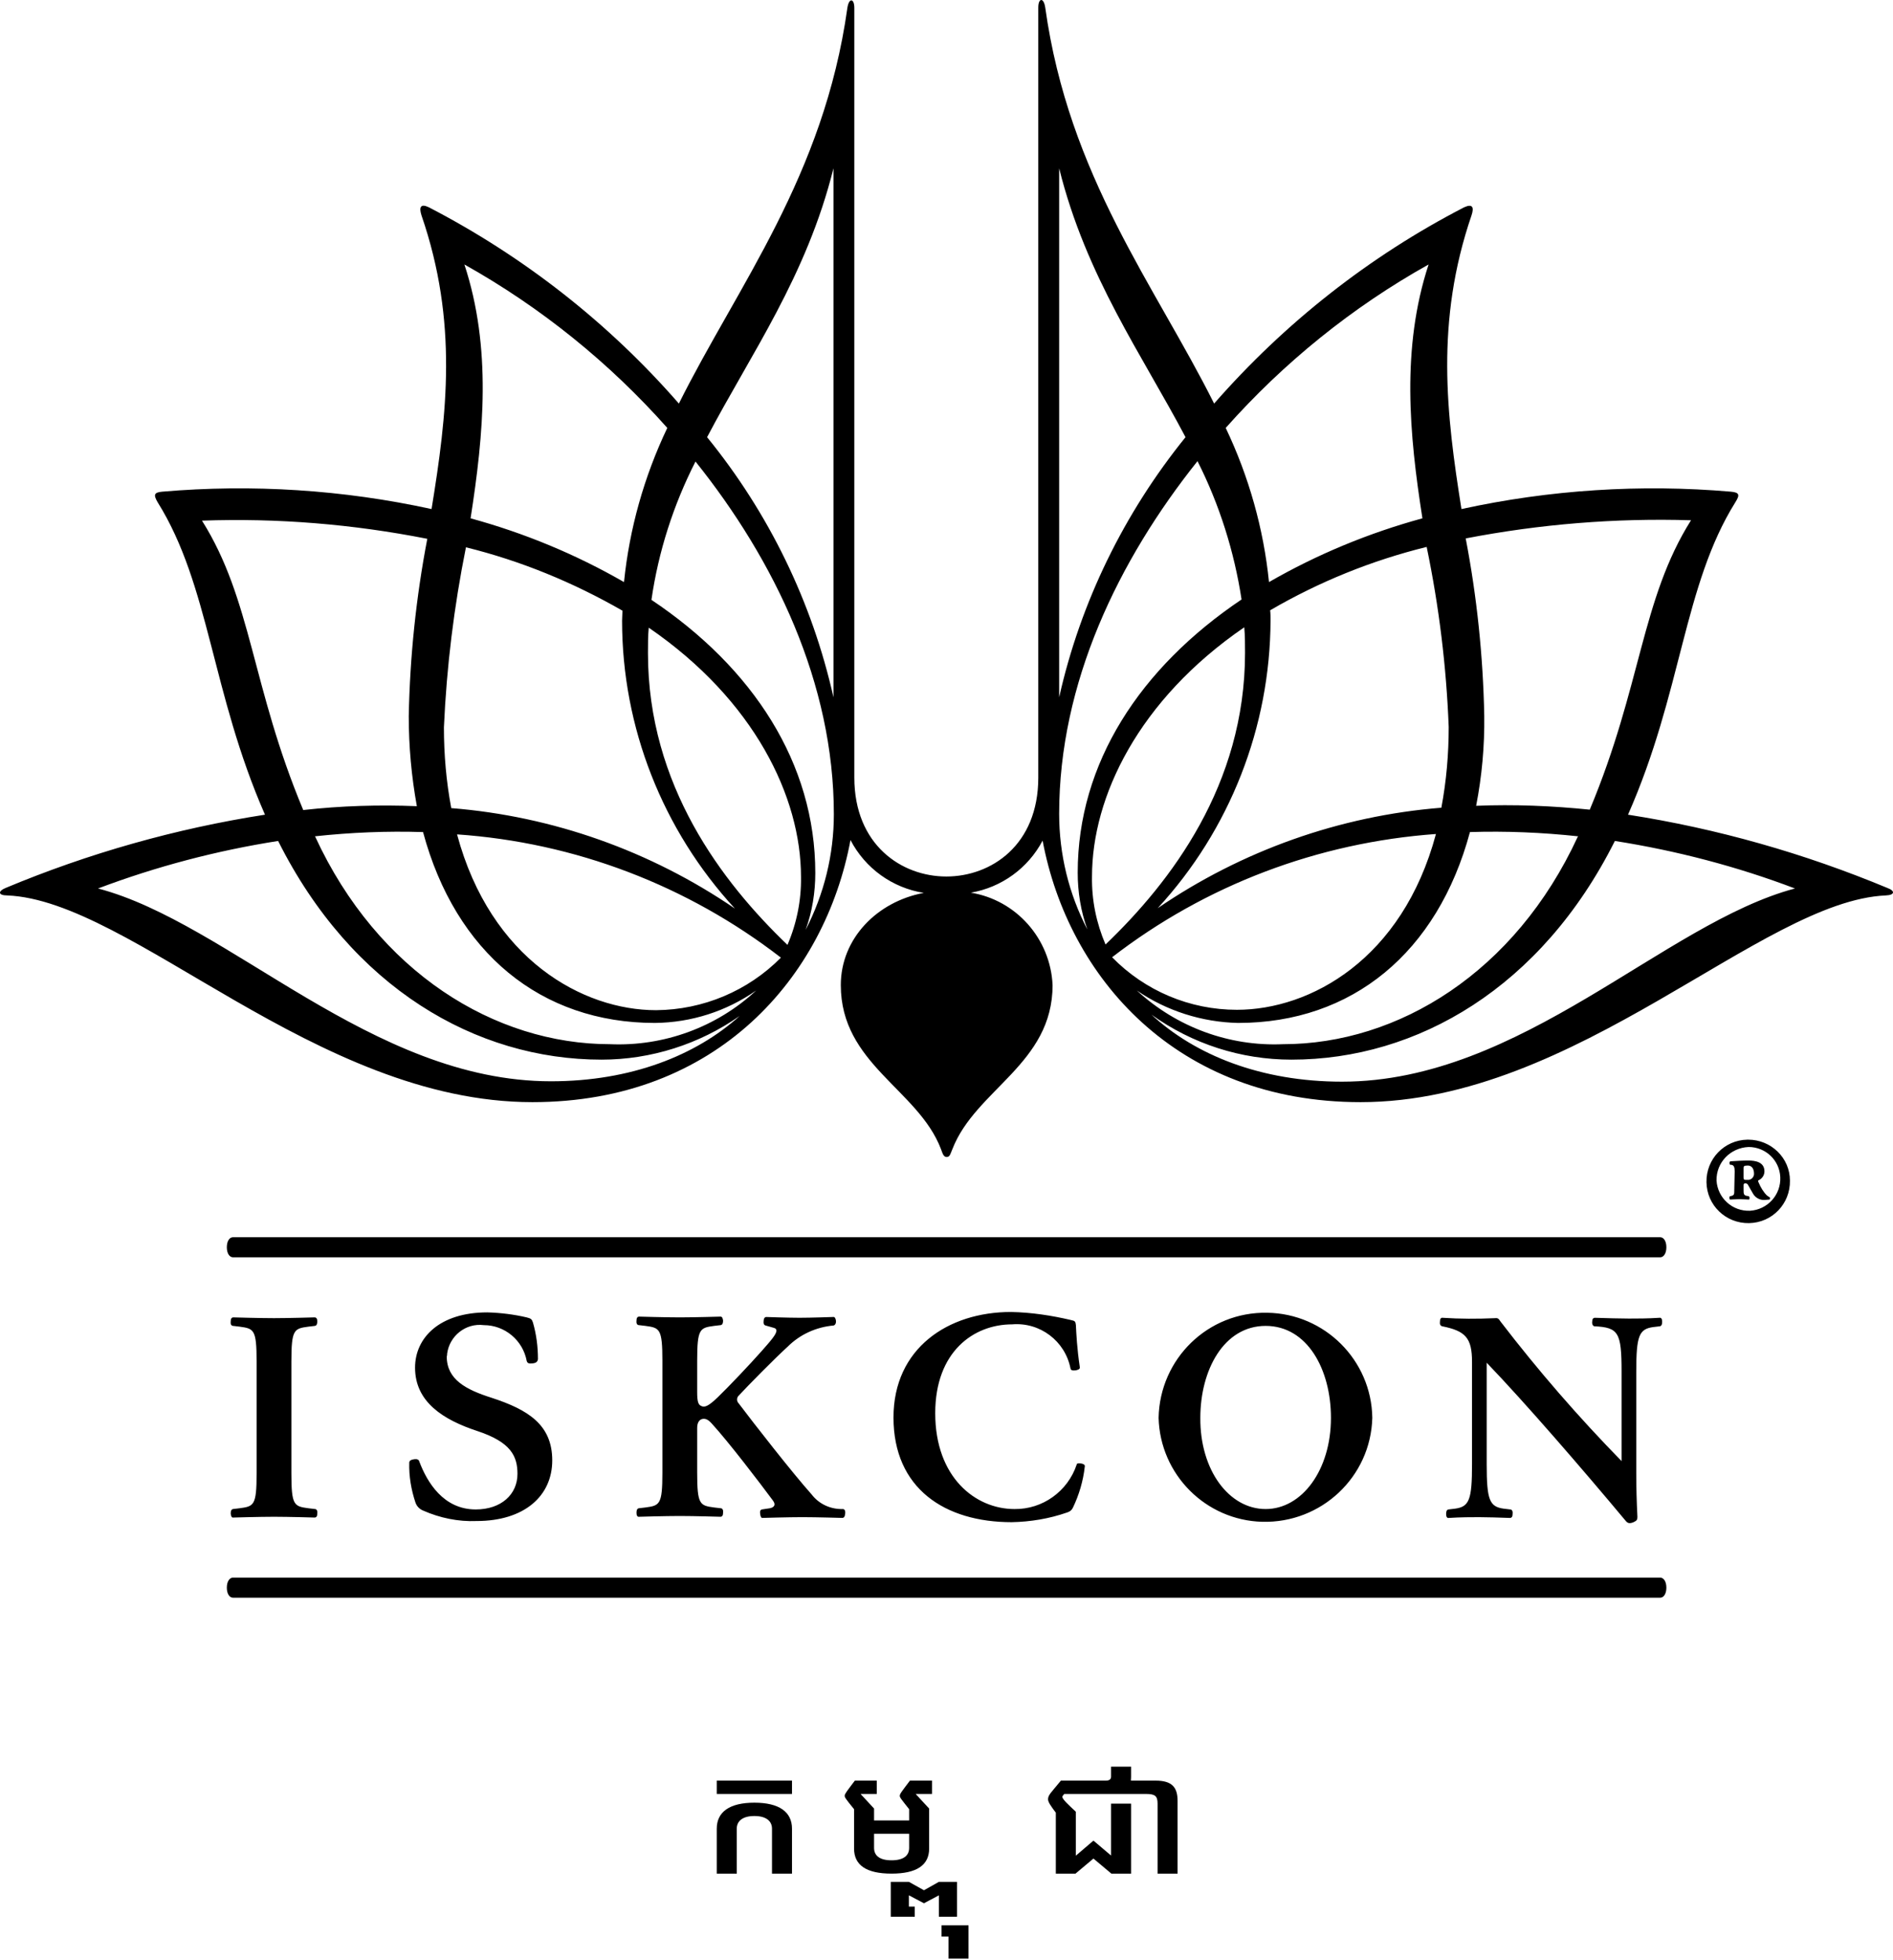 <?xml version="1.0" encoding="UTF-8"?> <svg xmlns="http://www.w3.org/2000/svg" width="1270" height="1315" viewBox="0 0 1270 1315" fill="none"><path d="M649.759 1314.3H636.34V1299.5H631.654V1291.94H649.759V1314.3ZM619.881 1268.41L629.892 1262.77H642.032V1286.2H629.892V1271.82L619.881 1277.14L609.764 1271.82V1279.38H613.704V1286.2H597.623V1262.77H609.764L619.881 1268.41ZM506.104 1209.65C522.718 1209.65 531.345 1215.83 531.345 1227.12V1257.25H517.926V1227.12C517.926 1221.9 513.879 1218.59 506.104 1218.59C498.33 1218.59 494.283 1221.9 494.283 1227.12V1257.25H480.865V1227.12C480.865 1215.83 489.491 1209.65 506.104 1209.65ZM588.212 1203.79H577.456V1203.9L586.402 1213.59V1221.58H609.938V1214.02C604.187 1206.77 603.654 1206.14 603.654 1204.96C603.654 1203.69 605.252 1201.77 610.47 1194.85H625.273V1203.79H614.41V1203.9L623.356 1213.59V1240.43C623.356 1251.61 614.943 1257.25 598.116 1257.25C581.29 1257.25 572.983 1251.61 572.983 1240.43V1214.02C567.127 1206.77 566.7 1206.14 566.7 1204.96C566.7 1203.69 568.297 1201.77 573.516 1194.85H588.212V1203.79ZM758.823 1192.29C758.823 1193.25 758.717 1194.1 758.717 1194.85H775.331C786.619 1194.85 790.027 1199.64 790.027 1208.48V1257.25H776.608V1210.29C776.608 1205.28 775.011 1203.79 768.94 1203.79H713.988C713.136 1204.75 712.711 1205.39 712.711 1205.71C712.711 1207.31 716.757 1211.03 721.763 1215.72V1245.22L733.584 1235.1L745.405 1245.11V1210.29H758.823V1257.25H745.618L733.584 1247.14L721.55 1257.25H708.345V1216.36C705.043 1211.99 703.126 1209.22 703.126 1207.41C703.126 1204.54 704.936 1203.15 711.752 1194.85H741.997C744.021 1194.85 745.405 1193.99 745.405 1192.29V1185.47H758.823V1192.29ZM586.402 1240C586.402 1245.22 590.236 1248.31 598.116 1248.31C606.103 1248.31 609.937 1245.22 609.938 1240V1230.52H586.402V1240ZM531.345 1203.79H480.865V1194.85H531.345V1203.79ZM1113.81 1058.63C1116.14 1058.63 1117.96 1061.22 1117.96 1065.37C1117.96 1069.52 1116.14 1072.11 1113.81 1072.11H156.324C153.991 1072.11 152.176 1069.52 152.176 1065.37C152.176 1061.22 153.991 1058.63 156.324 1058.63H1113.81ZM1113.31 884.276C1114.61 884.017 1115.13 885.314 1115.13 886.869C1115.13 888.425 1114.87 889.721 1113.57 889.98L1109.16 890.499C1099.57 891.795 1097.76 896.463 1097.76 920.315V989.021C1097.76 998.096 1098.02 1007.69 1098.53 1017.8C1098.53 1019.62 1098.27 1020.39 1095.94 1021.43C1093.35 1022.47 1092.05 1022.21 1090.76 1020.65C1061.48 985.572 1023.11 941.156 997.419 914.428V982.54C997.419 1006.39 999.233 1011.06 1008.83 1012.36L1013.23 1012.88C1014.53 1012.88 1015.05 1014.43 1014.79 1015.99C1014.79 1017.54 1014.27 1018.58 1012.97 1018.58C1005.2 1018.32 997.937 1018.06 992.492 1018.06C987.307 1018.06 979.788 1018.06 972.01 1018.58C970.714 1018.84 970.195 1017.54 970.195 1015.99C970.195 1014.43 970.455 1013.13 971.751 1012.88L976.158 1012.36C985.751 1011.06 987.566 1006.39 987.566 982.54V913.833C987.566 897.759 983.159 893.092 967.603 889.98C966.306 889.721 965.788 888.425 966.047 886.869C966.047 885.314 966.565 884.017 967.861 884.276C979.529 885.054 991.196 885.055 1002.86 884.536C1005.2 884.277 1005.46 885.054 1006.75 886.869C1031.97 919.727 1058.94 950.832 1087.9 980.433V920.315C1087.9 894.129 1085.83 890.758 1069.75 889.98C1068.72 889.98 1067.94 888.425 1068.2 886.869C1068.2 885.314 1068.72 884.276 1070.01 884.276C1077.79 884.536 1087.39 884.795 1092.83 884.795C1098.02 884.795 1105.53 884.795 1113.31 884.276ZM678.256 880.38C691.997 880.639 705.479 882.713 718.701 885.824C721.294 886.343 721.553 886.862 721.812 889.195C722.072 894.899 722.59 905.011 724.405 917.196C724.665 918.493 723.887 919.012 721.812 919.53C719.479 919.789 718.442 919.53 718.183 918.233C714.553 899.825 697.701 887.121 679.033 888.677C653.365 888.677 627.439 906.826 627.438 948.309C627.438 991.348 654.403 1012.61 680.589 1012.61C699.516 1012.87 716.368 1000.68 722.331 982.792C722.331 982.014 723.369 981.754 725.184 982.014C726.998 982.273 728.035 983.051 727.776 984.088C726.739 993.681 723.887 1003.27 719.738 1011.83C718.96 1013.39 717.664 1014.42 715.85 1014.94C703.923 1019.09 691.479 1021.16 678.774 1021.42C633.921 1021.42 599.438 998.867 599.438 951.161C599.438 904.752 635.995 880.38 678.256 880.38ZM777.29 951.418C778.068 911.75 810.477 880.119 850.146 880.896C888.777 881.415 920.148 912.787 920.667 951.418C919.63 991.086 886.443 1022.2 846.774 1021.16C808.921 1020.12 778.327 989.531 777.29 951.418ZM326.939 880.647C335.755 880.907 344.57 881.943 353.385 884.018C356.496 884.795 356.755 885.315 357.533 887.389C359.867 895.426 360.904 903.723 360.904 912.02C360.645 913.834 359.608 914.612 357.274 914.871C354.941 915.13 353.903 914.871 353.385 913.315C350.792 899.315 338.607 889.203 324.606 889.203C312.421 887.648 301.531 896.463 299.976 908.39C299.976 908.908 299.975 909.686 299.716 910.204C299.716 925.76 312.679 932.502 329.791 937.946C354.422 945.984 370.497 956.095 370.497 979.948C370.497 1003.8 351.829 1020.65 319.68 1020.65C307.494 1021.17 295.049 1018.58 283.9 1013.65C281.308 1012.62 279.493 1010.54 278.715 1008.21C275.863 999.652 274.307 990.578 274.566 981.504C274.566 979.948 276.123 979.429 277.938 979.17C279.752 978.911 281.048 979.43 281.308 980.726C286.493 994.467 297.383 1012.87 319.161 1012.88C336.273 1012.88 347.163 1002.76 347.163 989.022C347.163 977.355 343.014 967.762 320.198 960.243C297.383 952.724 278.456 940.798 278.456 917.723C278.456 897.759 294.79 880.647 326.939 880.647ZM483.284 883.485C484.58 883.485 484.84 884.522 485.1 886.077C485.1 887.633 484.84 888.929 483.544 889.188L479.136 889.707C469.543 891.003 467.729 891.523 467.729 913.042V934.302C467.729 940.524 468.506 942.598 470.32 943.376C472.654 944.672 475.247 943.636 481.47 937.673C488.989 930.413 502.989 915.634 511.026 906.56C516.73 900.078 521.138 895.152 520.879 892.818C520.879 891.781 520.1 891.263 519.063 891.004L513.619 889.448C512.582 889.189 512.063 888.152 512.322 886.337C512.322 885.041 512.841 883.744 514.138 883.744C514.206 883.747 528.675 884.263 536.435 884.263C544.213 884.263 558.732 883.744 558.732 883.744C560.028 883.485 560.547 884.522 560.807 886.077C561.066 887.892 560.288 889.189 559.251 889.448C547.584 890.485 536.694 895.411 528.397 903.708C520.101 911.227 501.434 930.153 495.729 936.376L495.47 936.636C494.174 937.932 494.174 940.265 495.47 941.562C505.84 955.303 531.508 988.23 544.472 1002.75C549.398 1009.23 557.176 1012.86 565.473 1012.6C566.51 1012.6 567.288 1013.64 567.028 1015.71C566.769 1017.79 566.25 1018.56 564.954 1018.56C564.857 1018.56 547.816 1018.05 538.25 1018.05C528.916 1018.05 511.804 1018.56 511.804 1018.56C510.767 1018.82 510.249 1017.79 509.989 1015.97C509.73 1014.16 509.989 1013.12 511.285 1012.86L516.471 1012.08C519.063 1011.56 520.878 1010.01 518.545 1006.9C509.73 994.971 488.729 967.488 477.58 955.303C475.247 952.71 473.432 951.673 471.099 952.191C469.025 952.71 467.729 954.784 467.729 958.154V988.23C467.729 1009.75 469.543 1010.27 479.136 1011.56L483.544 1012.08C484.84 1012.08 485.359 1013.64 485.1 1015.19C485.1 1016.75 484.581 1017.79 483.284 1017.79C483.239 1017.79 465.641 1017.27 456.061 1017.27C446.495 1017.27 428.939 1017.78 428.838 1017.79C427.542 1018.05 427.022 1016.75 427.022 1015.19C427.022 1013.64 427.282 1012.34 428.578 1012.08L432.985 1011.56C442.578 1010.27 444.394 1009.75 444.394 988.23V913.042C444.394 891.523 442.578 891.003 432.985 889.707L428.578 889.188C427.282 889.188 426.763 887.633 427.022 886.077C427.023 884.522 427.542 883.485 428.838 883.485C428.941 883.488 446.496 884.003 456.061 884.003C465.64 884.003 483.234 883.487 483.284 883.485ZM211.045 884.004C212.341 884.004 212.859 885.04 212.859 886.596C212.859 888.151 212.601 889.448 211.305 889.707L206.896 890.226C197.304 891.522 195.488 892.041 195.488 913.561V988.749C195.488 1010.27 197.304 1010.79 206.896 1012.08L211.305 1012.6C212.601 1012.6 213.119 1014.16 212.859 1015.71C212.859 1017.27 212.341 1018.31 211.045 1018.31C211.017 1018.3 193.407 1017.79 183.821 1017.79C174.228 1017.79 156.598 1018.31 156.598 1018.31C155.302 1018.56 155.042 1017.27 154.783 1015.71C154.783 1014.16 155.043 1012.86 156.339 1012.6L160.746 1012.08C170.339 1010.79 172.154 1010.27 172.154 988.749V913.561C172.154 892.041 170.339 891.522 160.746 890.226L156.339 889.707C155.043 889.707 154.524 888.151 154.783 886.596C154.783 885.041 155.302 884.004 156.598 884.004C156.598 884.004 174.228 884.522 183.821 884.522C193.405 884.522 211.011 884.005 211.045 884.004ZM849.108 889.711C821.107 889.711 805.291 919.268 805.291 951.418C805.032 986.419 824.478 1012.61 849.108 1012.61C873.48 1012.61 892.925 986.419 892.925 951.418C892.925 919.009 877.109 889.711 849.108 889.711ZM1113.81 830.203C1116.14 830.203 1117.96 832.796 1117.96 836.944C1117.96 841.093 1116.14 843.686 1113.81 843.686H156.324C153.991 843.685 152.176 841.092 152.176 836.944C152.176 832.796 153.991 830.203 156.324 830.203H1113.81ZM1172.86 764.746C1188.15 764.746 1200.86 776.932 1200.86 792.229C1201.12 807.784 1188.93 820.489 1173.38 820.748C1157.82 821.007 1145.11 808.822 1144.86 793.266C1144.6 777.709 1156.78 765.005 1172.34 764.746H1172.86ZM1173.12 769.672C1160.93 770.19 1151.34 780.043 1151.6 792.229C1152.37 803.896 1162.23 812.97 1174.15 812.451C1185.82 811.673 1194.89 801.821 1194.38 789.895C1193.86 778.487 1184.52 769.672 1173.12 769.672ZM1172.86 778.746C1177.78 778.746 1183.75 779.784 1183.75 786.006C1183.75 788.598 1182.19 790.932 1179.86 791.969C1179.34 792.228 1179.34 792.487 1179.86 793.524C1181.15 796.636 1182.97 799.748 1185.3 802.081C1186.08 802.6 1186.6 803.118 1187.12 803.377C1187.64 803.377 1187.64 804.673 1187.12 804.933C1186.08 804.933 1185.04 805.191 1184.01 805.191C1180.64 805.451 1177.52 803.636 1175.97 800.784L1172.86 795.34C1172.6 794.562 1171.82 794.043 1171.04 794.043C1170.01 794.043 1169.75 794.562 1169.75 795.08V798.191C1169.75 801.303 1169.75 802.339 1172.86 802.599L1173.38 802.858C1173.89 803.118 1173.89 804.673 1173.38 804.933C1171.3 804.933 1169.49 804.673 1166.89 804.673C1164.56 804.673 1162.49 804.933 1160.67 804.933C1160.15 804.673 1160.15 803.118 1160.41 802.858L1161.19 802.599C1163.52 802.08 1163.52 801.562 1163.52 798.191L1163.78 786.006C1163.78 783.154 1163.26 781.858 1161.45 781.599H1160.67C1160.15 780.821 1160.15 779.524 1160.93 779.265C1165.34 779.005 1169.23 778.746 1172.86 778.746ZM1172.6 782.117C1170.01 782.117 1169.75 782.636 1169.75 783.673V790.154C1169.75 791.71 1170.01 791.71 1172.34 791.71C1174.67 791.969 1176.49 790.154 1176.75 788.08V787.562C1176.75 784.191 1175.19 782.117 1172.6 782.117ZM696.577 5.058C696.577 -1.424 700.207 -1.943 701.244 5.058C717.06 118.359 774.877 191.473 814.545 270.81C861.732 216.881 918.513 172.028 982.293 139.101C987.997 136.508 989.034 139.101 987.22 144.545C962.848 215.844 970.367 278.07 980.479 341.591C1039.85 328.627 1100.78 324.738 1161.19 329.924C1166.89 330.442 1167.41 331.998 1164.3 336.924C1129.3 392.926 1128.52 464.485 1092.22 546.674C1152.12 556.008 1210.45 572.601 1266.45 595.936C1271.38 597.75 1271.38 600.602 1265.16 600.861C1181.67 604.491 1058 739.571 912.809 739.571C789.17 739.571 716.665 655.603 699.482 564.065C689.705 582.6 671.921 595.459 651.347 599.011C681.507 603.906 704.722 629.654 706.17 661.012C706.17 713.903 654.575 731.016 639.019 770.943C637.722 773.795 637.463 776.388 635.13 776.388C632.797 776.388 632.278 773.536 631.241 770.943C615.944 731.016 564.09 713.903 564.09 661.012C564.09 629.804 588.394 605.015 619.752 599.152C598.687 595.788 580.453 582.682 570.587 563.697C553.537 655.377 481.251 739.571 357.191 739.571C212 739.571 88.069 604.232 4.843 600.861C-1.379 600.861 -1.379 598.01 3.547 595.936C59.29 572.601 117.885 556.008 177.776 546.674C141.738 464.485 140.701 392.926 105.699 336.924C102.847 331.998 103.366 330.442 108.811 329.924C169.221 324.738 230.149 328.627 289.522 341.591C299.893 278.07 307.412 216.104 282.781 144.545C280.966 138.841 282.263 136.508 287.707 139.101C351.228 172.028 408.268 216.622 455.455 270.81C494.864 191.732 552.681 118.359 568.497 5.317C569.534 -1.683 573.164 -1.164 573.164 5.317V521.784C573.164 566.897 604.796 588.157 634.871 588.157C664.946 588.157 696.577 567.156 696.577 521.784V5.058ZM1083.41 564.305C1034.15 662.568 950.921 711.052 866.399 711.052C832.689 711.052 799.913 700.542 772.504 680.854C801.813 707.94 845.922 725.83 900.363 725.83C1020.66 725.83 1116.34 619.529 1204.23 596.194C1165.34 581.416 1124.63 570.786 1083.41 564.305ZM186.592 564.305C145.368 570.786 104.921 581.416 65.772 596.194C153.664 619.269 249.335 725.57 369.637 725.57C423.323 725.57 466.96 708.171 496.267 681.715C469.3 700.637 436.791 711.052 403.602 711.052C319.079 711.052 235.853 662.568 186.592 564.305ZM283.818 558.341C259.447 557.563 235.335 558.601 211.223 561.193C211.23 561.193 211.481 561.197 211.481 561.452C253.483 652.456 332.043 700.681 409.306 700.681C445.344 702.236 480.864 689.272 507.31 664.642C487.346 678.642 463.752 686.162 439.381 686.421C362.896 686.421 305.597 639.233 283.818 558.341ZM1058.78 561.193C1034.67 558.601 1010.29 557.563 986.183 558.341C964.404 639.233 907.105 686.421 830.62 686.421C806.508 685.902 782.655 678.383 762.691 664.642C789.396 689.272 824.657 702.236 860.695 700.681C937.958 700.681 1016.52 652.456 1058.52 561.452C1058.52 561.452 1058.78 561.452 1058.78 561.193ZM306.634 559.896C329.19 643.9 391.156 677.865 440.158 677.865C471.789 677.606 501.865 664.901 523.903 642.604C461.16 594.12 385.711 565.341 306.634 559.896ZM963.366 559.638C884.289 565.342 808.841 593.861 746.098 642.345C768.136 664.901 798.211 677.605 829.842 677.605C878.844 677.605 940.81 643.9 963.366 559.638ZM435.232 421.187C434.714 426.631 434.714 432.336 434.714 438.299C434.714 526.969 484.494 592.046 528.311 634.048C534.533 619.529 537.644 603.972 537.385 588.416C537.385 535.006 506.272 469.929 435.232 421.187ZM834.769 420.928C763.728 469.671 732.615 534.747 732.615 588.157C732.356 603.973 735.468 619.27 741.69 633.789C785.507 591.787 835.287 526.71 835.287 438.039C835.287 432.335 835.287 426.631 834.769 420.928ZM466.604 309.7C451.826 338.738 441.714 370.111 437.047 402.52C505.235 448.151 546.977 512.191 546.978 585.823C546.978 598.787 544.904 611.751 540.496 623.937C552.941 599.824 559.423 573.379 559.423 546.415C559.423 458.522 519.755 376.073 466.604 309.7ZM803.396 309.441C750.246 376.074 710.578 458.263 710.578 546.155C710.578 573.119 717.059 599.824 729.504 623.677C725.096 611.491 723.022 598.528 723.022 585.564C723.022 512.191 764.765 448.151 832.953 402.26C828.027 370.11 818.175 338.739 803.396 309.441ZM312.598 367.259C304.56 407.186 299.634 447.374 297.819 488.079C297.819 506.228 299.375 524.377 302.745 542.267C370.933 547.711 436.529 571.045 493.05 609.677C444.566 557.045 417.343 488.078 417.343 416.52C417.343 414.186 417.602 412.112 417.602 409.779C384.674 390.853 349.414 376.333 312.598 367.259ZM957.144 366.999C920.327 376.073 885.067 390.334 852.14 409.52C852.399 411.853 852.398 413.927 852.398 416.261C852.139 487.819 825.175 556.785 776.691 609.417C833.212 570.786 898.808 547.452 966.996 542.007C970.367 524.117 971.923 505.968 971.923 487.819C970.367 447.373 965.44 406.927 957.144 366.999ZM286.67 361.555C236.631 351.702 186.073 347.554 135.516 349.369C168.961 402.52 168.702 460.596 203.444 543.562C228.853 540.711 254.261 539.933 279.67 540.97C276.04 521.006 274.226 500.783 274.226 480.56C275.003 440.632 279.151 400.704 286.67 361.555ZM1134.49 349.109C1083.67 347.554 1033.11 351.702 983.33 361.295C990.849 400.445 994.998 440.373 995.775 480.301C996.035 500.524 994.22 520.747 990.331 540.711C1015.74 539.674 1041.15 540.711 1066.56 543.304C1101.3 460.337 1101.04 402.26 1134.49 349.109ZM559.164 112.941C541.114 185.493 503.591 237.718 474.382 293.366C515.864 344.345 544.82 403.995 559.164 467.904V112.941ZM710.578 467.904C724.939 403.995 754.127 344.345 795.359 293.366C766.151 237.971 728.629 185.51 710.578 112.946V467.904ZM311.561 177.473C329.969 233.475 324.524 291.293 315.709 347.813C351.747 357.666 386.23 371.925 418.639 390.593C422.268 354.814 432.122 319.813 447.678 287.145C408.787 243.328 362.896 206.252 311.561 177.473ZM958.44 177.473C907.364 205.992 861.214 243.328 822.323 287.145C837.879 319.812 847.732 354.814 851.361 390.593C883.77 371.925 918.253 357.666 954.292 347.813C945.477 291.552 940.032 233.475 958.44 177.473Z" fill="black"></path></svg> 